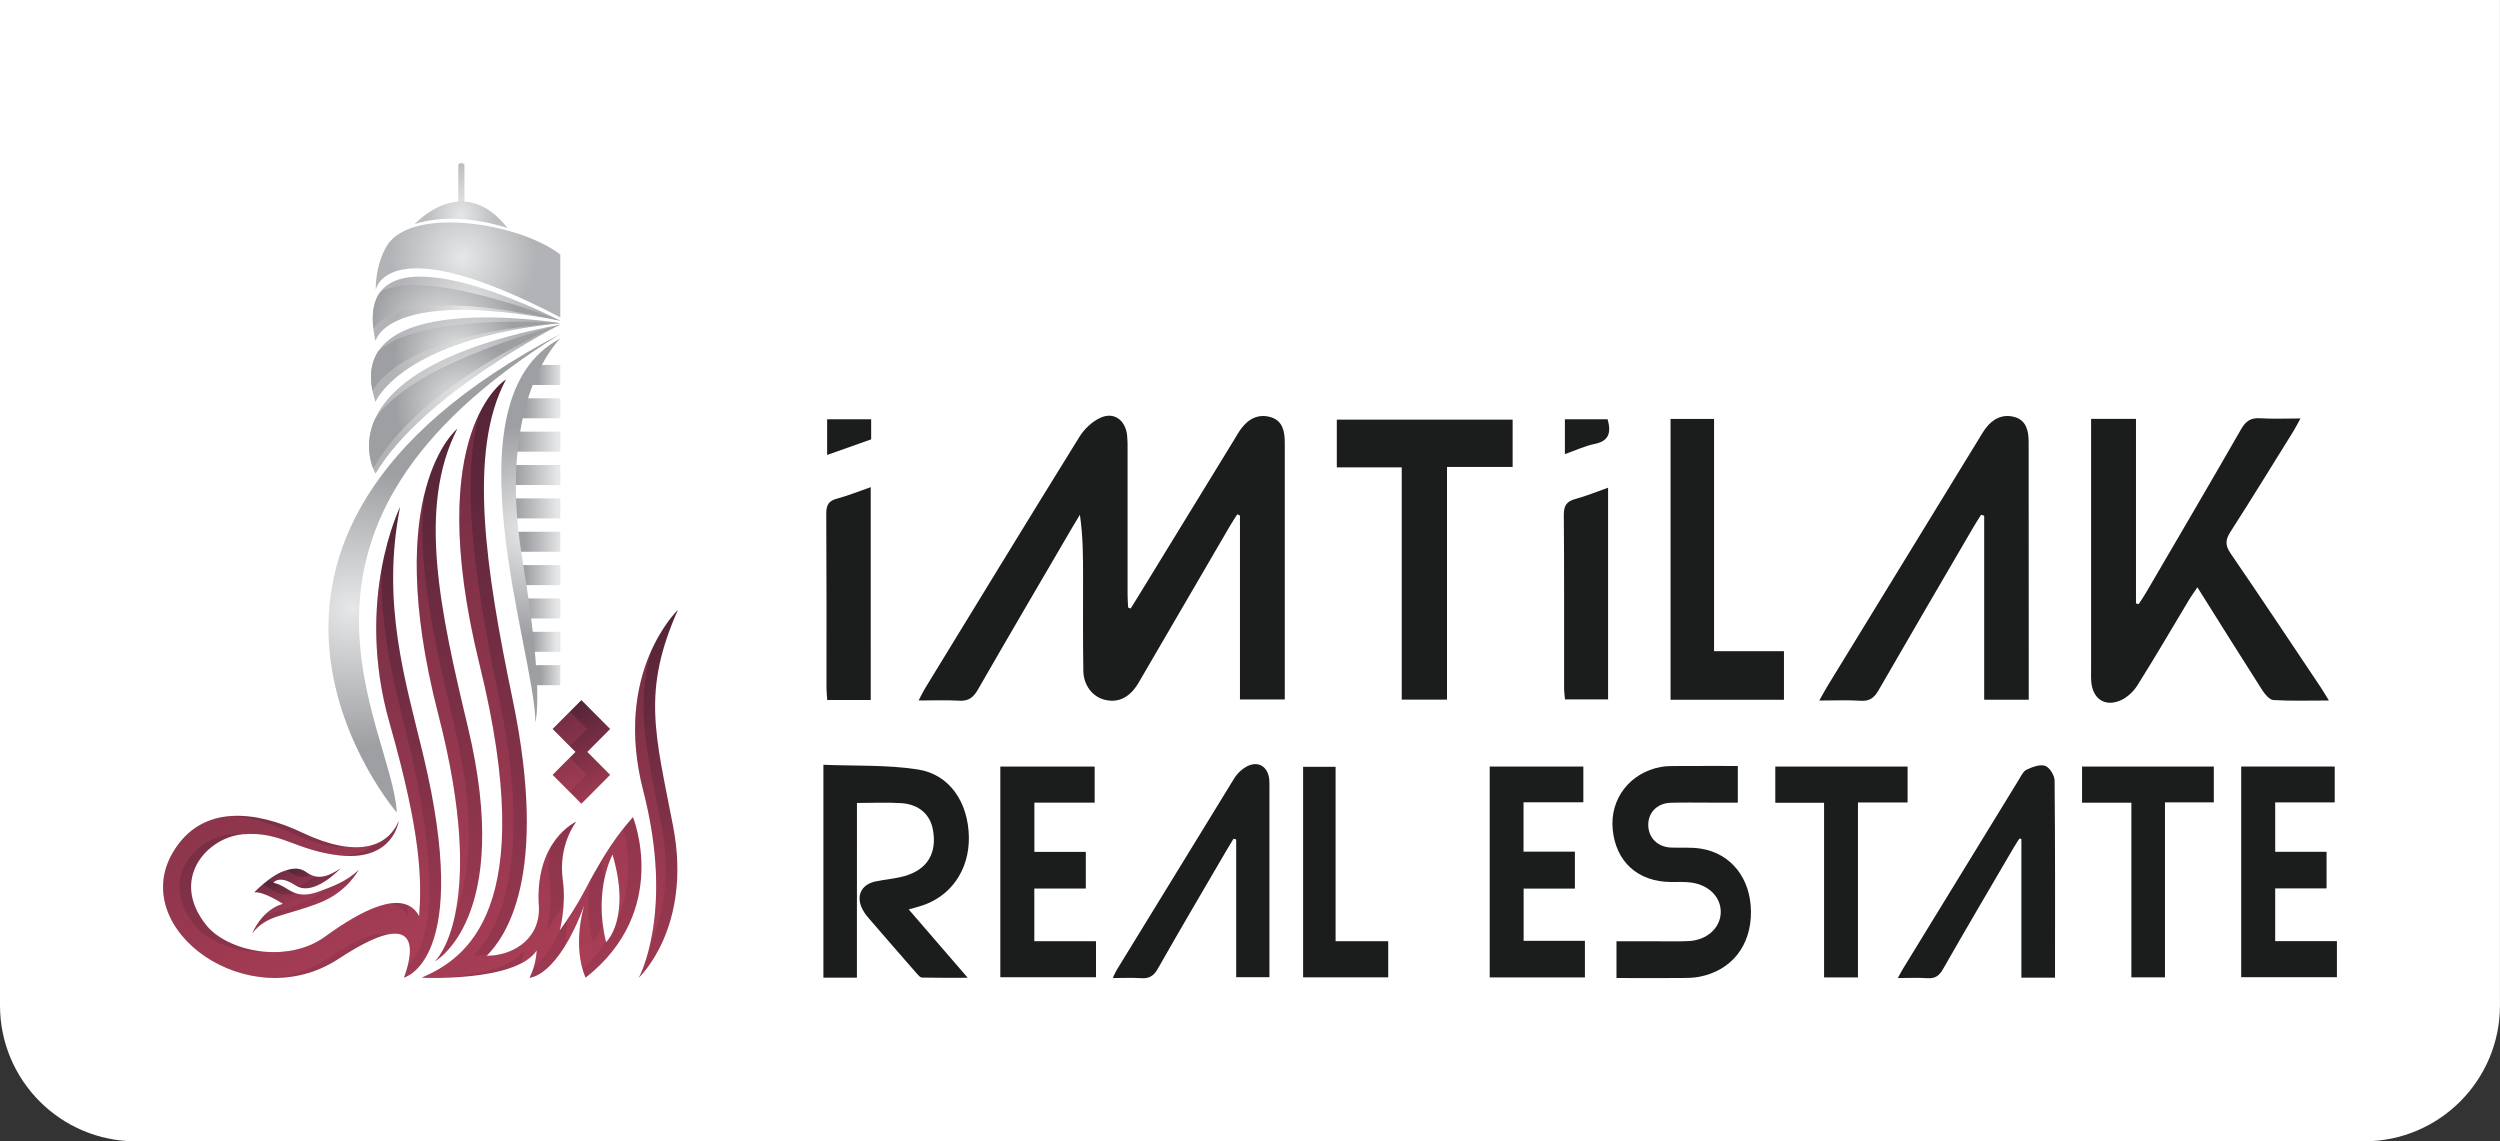 <svg width="184" height="84" viewBox="0 0 184 84" fill="none" xmlns="http://www.w3.org/2000/svg">
<rect x="0" y="0" width="184" height="84" fill="#333333" stroke="none"/>
<path d="M0 0H183.997V74C183.997 79.523 179.52 84 173.997 84H10C4.477 84 0 79.523 0 74V0Z" fill="white"/>
<path d="M83.216 44.788C83.396 44.499 83.577 44.209 83.755 43.919C86.106 40.083 88.456 36.248 90.806 32.412C90.979 32.13 91.139 31.838 91.333 31.572C91.892 30.804 92.653 30.425 93.566 30.716C94.428 30.992 94.558 31.791 94.56 32.585C94.565 36.402 94.565 40.22 94.56 44.04V51.482H91.261V37.943L91.066 37.853C90.888 38.133 90.701 38.407 90.534 38.693C88.384 42.379 86.236 46.065 84.089 49.753C83.956 49.982 83.827 50.214 83.685 50.435C83.047 51.401 82.215 51.757 81.246 51.487C80.395 51.249 79.751 50.431 79.734 49.379C79.696 47.089 79.716 44.798 79.714 42.508C79.714 40.994 79.714 39.48 79.48 37.885C79.307 38.174 79.13 38.461 78.96 38.752C76.626 42.751 74.278 46.743 71.971 50.759C71.631 51.352 71.267 51.617 70.581 51.571C69.64 51.513 68.692 51.557 67.609 51.557C67.812 51.172 67.933 50.911 68.08 50.669C71.861 44.49 75.631 38.304 79.449 32.146C79.807 31.569 80.393 31.017 81.001 30.743C81.988 30.298 82.818 30.912 82.954 32.015C82.988 32.378 83 32.743 82.99 33.108C82.99 36.66 82.99 40.211 82.99 43.763C82.99 44.079 83.016 44.395 83.03 44.712L83.216 44.788Z" fill="#1B1C1C"/>
<path d="M63.068 71.954H60.602V56.288C62.935 56.384 65.271 56.282 67.539 56.629C69.89 56.987 71.263 59.049 71.309 61.594C71.352 64.065 69.935 66.062 67.664 66.712C67.436 66.778 67.206 66.841 66.88 66.933L71.224 71.963C69.999 71.963 68.931 71.975 67.864 71.95C67.73 71.95 67.579 71.772 67.47 71.647C66.259 70.264 65.054 68.877 63.856 67.486C63.71 67.316 63.584 67.131 63.48 66.932C62.984 65.975 63.368 65.109 64.409 64.881C65.13 64.723 65.88 64.677 66.59 64.475C68.273 63.987 68.981 62.775 68.66 61.051C68.453 59.938 67.63 59.198 66.339 59.112C65.284 59.042 64.219 59.099 63.072 59.099L63.068 71.954Z" fill="#1B1C1C"/>
<path d="M153.909 30.83H157.208V44.414L157.407 44.464C157.593 44.174 157.789 43.895 157.962 43.595C160.298 39.596 162.642 35.602 164.947 31.586C165.287 30.994 165.654 30.74 166.336 30.783C167.278 30.843 168.227 30.799 169.313 30.799C169.096 31.193 168.955 31.478 168.789 31.746C167.253 34.217 165.728 36.701 164.158 39.147C163.786 39.727 163.764 40.134 164.168 40.724C166.393 43.97 168.57 47.249 170.76 50.518C170.956 50.81 171.132 51.113 171.407 51.558C169.935 51.558 168.629 51.602 167.329 51.524C167.039 51.507 166.703 51.109 166.51 50.807C164.925 48.331 163.369 45.836 161.729 43.226C161.495 43.572 161.311 43.819 161.153 44.08C159.875 46.206 158.628 48.352 157.307 50.451C157.012 50.919 156.521 51.37 156.014 51.573C154.871 52.036 154.005 51.394 153.913 50.141C153.893 49.877 153.905 49.609 153.905 49.344V30.83H153.909Z" fill="#1B1C1C"/>
<path d="M127.903 56.376V59.075H125.923C124.934 59.075 123.946 59.055 122.959 59.084C121.971 59.113 121.297 59.809 121.311 60.731C121.325 61.654 121.992 62.335 122.974 62.38C123.713 62.413 124.466 62.341 125.191 62.461C127.426 62.82 128.854 64.659 128.871 67.1C128.888 69.601 127.447 71.431 125.061 71.893C124.605 71.981 124.128 71.979 123.66 71.982C122.111 71.993 120.562 71.982 118.973 71.982V69.278C119.934 69.278 120.887 69.278 121.841 69.278C122.656 69.278 123.472 69.301 124.286 69.263C125.603 69.201 126.584 68.331 126.644 67.222C126.706 66.1 125.836 65.155 124.511 64.961C124.001 64.887 123.476 64.92 122.958 64.915C120.545 64.893 118.917 63.419 118.694 61.04C118.479 58.793 119.967 56.858 122.25 56.447C122.66 56.373 123.086 56.382 123.506 56.38C124.959 56.371 126.41 56.376 127.903 56.376Z" fill="#1B1C1C"/>
<path d="M145.806 37.889C145.62 38.188 145.428 38.483 145.25 38.787C142.917 42.787 140.576 46.783 138.266 50.797C137.95 51.344 137.619 51.62 136.958 51.577C135.988 51.513 135.018 51.56 133.897 51.56C134.158 51.1 134.323 50.787 134.508 50.486C138.238 44.392 141.969 38.3 145.702 32.207C145.841 31.981 145.974 31.751 146.131 31.539C146.674 30.807 147.413 30.448 148.285 30.696C149.157 30.945 149.308 31.752 149.309 32.544C149.317 37.689 149.32 42.834 149.315 47.98V51.5H146.036V37.955L145.806 37.889Z" fill="#1B1C1C"/>
<path d="M151.25 71.954H148.774V61.748L148.627 61.718C148.488 61.939 148.341 62.155 148.209 62.38C146.466 65.364 144.71 68.339 142.998 71.34C142.708 71.851 142.392 72.033 141.833 71.995C141.154 71.948 140.468 71.984 139.68 71.984C139.854 71.668 139.963 71.455 140.088 71.253C142.916 66.631 145.747 62.011 148.581 57.392C148.748 57.12 148.911 56.763 149.166 56.644C149.587 56.448 150.142 56.237 150.525 56.366C150.848 56.479 151.215 57.068 151.219 57.449C151.265 62.256 151.25 67.066 151.25 71.954Z" fill="#1B1C1C"/>
<path d="M90.785 61.731C90.598 62.043 90.407 62.352 90.225 62.666C88.547 65.544 86.851 68.412 85.209 71.309C84.904 71.847 84.563 72.036 83.981 71.994C83.319 71.949 82.652 71.984 81.899 71.984C82.017 71.74 82.084 71.562 82.181 71.404C85.062 66.695 87.947 61.991 90.837 57.29C91.082 56.895 91.431 56.576 91.845 56.37C92.658 55.997 93.316 56.451 93.416 57.35C93.433 57.574 93.438 57.799 93.431 58.023C93.431 62.389 93.431 66.754 93.431 71.12V71.922H90.983V61.783L90.785 61.731Z" fill="#1B1C1C"/>
<path d="M80.567 56.419V59.074H76.131V62.699H79.916V65.396H76.126V69.273H80.665V71.925H73.624V56.419H80.567Z" fill="#1B1C1C"/>
<path d="M109.643 56.418H116.534V59.049H112.132V62.682H115.912V65.401H112.139V69.245H116.649V71.938H109.643V56.418Z" fill="#1B1C1C"/>
<path d="M171.997 69.266V71.922H164.951V56.419H171.835V59.056H167.455V62.693H171.235V65.386H167.454V69.265L171.997 69.266Z" fill="#1B1C1C"/>
<path d="M111.329 30.885V34.367H106.499V51.493H103.168V34.398H98.389V30.885H111.329Z" fill="#1B1C1C"/>
<path d="M136.745 59.062V71.938H134.252V59.084H130.662V56.419H140.399V59.062H136.745Z" fill="#1B1C1C"/>
<path d="M159.342 59.054V71.933H156.87V59.079H153.24V56.419H162.937V59.054H159.342Z" fill="#1B1C1C"/>
<path d="M122.953 30.833H126.155V47.928H131.299V51.503H122.953V30.833Z" fill="#1B1C1C"/>
<path d="M98.299 69.273H102.173V71.933H95.909V56.437H98.299V69.273Z" fill="#1B1C1C"/>
<path d="M64.086 51.518H60.885C60.865 51.227 60.83 50.943 60.829 50.659C60.829 46.382 60.839 42.104 60.813 37.828C60.809 37.199 60.963 36.869 61.594 36.702C62.412 36.485 63.202 36.161 64.085 35.855L64.086 51.518Z" fill="#1B1C1C"/>
<path d="M118.355 35.895V51.477H115.183C115.161 51.192 115.118 50.908 115.118 50.62C115.113 46.378 115.132 42.137 115.097 37.896C115.091 37.2 115.316 36.894 115.959 36.722C116.737 36.513 117.487 36.199 118.355 35.895Z" fill="#1B1C1C"/>
<path d="M64.117 30.858V32.336L60.877 33.485V30.858H64.117Z" fill="#1B1C1C"/>
<path d="M118.322 30.858C118.603 31.87 118.402 32.462 117.372 32.673C116.65 32.82 115.964 33.147 115.176 33.424V30.858H118.322Z" fill="#1B1C1C"/>
<path d="M41.238 48.958H39.125V50.431H41.238V48.958Z" fill="url(#paint0_linear_275_1909)"/>
<path d="M41.239 26.859H38.94V28.333H41.239V26.859Z" fill="url(#paint1_linear_275_1909)"/>
<path d="M41.239 29.314H38.136V30.787H41.239V29.314Z" fill="url(#paint2_linear_275_1909)"/>
<path d="M41.238 31.77H37.244V33.243H41.238V31.77Z" fill="url(#paint3_linear_275_1909)"/>
<path d="M41.238 34.225H37.244V35.698H41.238V34.225Z" fill="url(#paint4_linear_275_1909)"/>
<path d="M41.238 36.681H37.244V38.155H41.238V36.681Z" fill="url(#paint5_linear_275_1909)"/>
<path d="M41.237 39.136H37.73V40.609H41.237V39.136Z" fill="url(#paint6_linear_275_1909)"/>
<path d="M41.238 41.591H38.22V43.065H41.238V41.591Z" fill="url(#paint7_linear_275_1909)"/>
<path d="M41.238 44.047H38.22V45.52H41.238V44.047Z" fill="url(#paint8_linear_275_1909)"/>
<path d="M41.239 46.502H38.94V47.975H41.239V46.502Z" fill="url(#paint9_linear_275_1909)"/>
<path d="M27.638 34.856C27.638 34.856 23.236 27.316 41.239 23.889C41.239 23.889 31.128 28.989 27.638 34.856Z" fill="url(#paint10_radial_275_1909)"/>
<path d="M27.599 30.847C28.917 28.88 32.474 26.361 41.239 23.89C41.239 23.89 30.976 28.162 27.467 34.483C27.246 33.899 27.143 33.277 27.166 32.652C27.189 32.027 27.336 31.414 27.599 30.847Z" fill="url(#paint11_radial_275_1909)"/>
<path d="M27.637 29.577C27.637 29.577 29.464 24.998 41.239 23.785C41.239 23.785 24.788 21.023 27.637 29.577Z" fill="url(#paint12_radial_275_1909)"/>
<path d="M27.417 28.768C28.159 27.476 30.965 24.501 41.235 23.785C41.235 23.785 31.14 22.966 27.864 25.82C27.357 26.569 27.16 27.534 27.415 28.768" fill="url(#paint13_radial_275_1909)"/>
<path d="M27.638 25.116C27.638 25.116 28.366 21.162 41.239 23.602C41.239 23.602 25.482 15.381 27.638 25.116Z" fill="url(#paint14_radial_275_1909)"/>
<path d="M27.98 21.505C27.54 22.105 27.342 22.967 27.48 24.178C28.083 23.296 30.681 21.186 41.239 23.601C41.239 23.601 31.1 19.568 27.98 21.505Z" fill="url(#paint15_radial_275_1909)"/>
<path d="M27.652 21.333C27.652 21.333 28.455 16.665 41.237 23.359V18.729C38.139 16.364 30.401 15.221 28.536 17.998C28.052 18.72 27.652 19.932 27.652 21.328" fill="url(#paint16_radial_275_1909)"/>
<path d="M41.238 24.585C11.998 39.873 29.203 59.802 29.203 59.802C28.906 53.478 18.092 38.89 41.238 24.585Z" fill="url(#paint17_radial_275_1909)"/>
<path d="M34.183 15.221C34.183 15.31 34.08 15.384 33.954 15.384C33.828 15.384 33.726 15.312 33.726 15.221V12.162C33.726 12.074 33.827 12 33.954 12C34.081 12 34.183 12.072 34.183 12.162V15.221Z" fill="url(#paint18_linear_275_1909)"/>
<path d="M37.357 16.788C37.357 16.788 33.648 15.454 30.519 16.497C30.519 16.497 34.067 12.56 37.357 16.788Z" fill="url(#paint19_radial_275_1909)"/>
<path d="M41.239 24.917C41.239 24.917 36.472 29.373 38.447 41.183C40.09 51.005 39.403 53.15 39.403 53.15C39.393 48.069 32.686 29.352 41.239 24.917Z" fill="url(#paint20_radial_275_1909)"/>
<path d="M31.144 55.544C29.832 50.084 28.045 44.406 29.447 37.312C29.447 37.312 26.077 44.107 28.671 53.206C31.034 61.499 31.034 64.779 30.853 67.439C29.713 65.29 26.489 67.073 23.933 68.933C21.125 70.978 16.723 70.019 15.182 68.09C12.454 64.678 15.257 61.631 17.868 61.403C20.677 61.159 21.735 62.588 24.991 62.958C28.976 63.405 29.347 60.418 29.347 60.418C28.533 62.341 26.294 63.2 22.236 61.277C18.843 59.668 14.858 59.158 12.742 62.71C9.348 68.401 18.349 74.889 24.921 70.57C32.333 65.698 29.723 71.954 29.723 71.954C29.723 71.954 34.802 70.768 31.144 55.544Z" fill="url(#paint21_linear_275_1909)"/>
<path d="M31.991 70.769C31.991 70.769 37.815 67.622 34.436 53.507C32.382 44.923 30.715 37.308 33.661 31.554C33.661 31.554 28.004 36.075 32.255 52.557C36.021 67.156 31.991 70.769 31.991 70.769Z" fill="url(#paint22_linear_275_1909)"/>
<path d="M42.79 59.156L44.906 57.029L43.227 55.341L44.906 53.653L42.79 51.526L40.675 53.653L42.354 55.341L40.675 57.029L42.79 59.156Z" fill="url(#paint23_linear_275_1909)"/>
<path d="M18.565 68.694C19.647 67.312 20.89 67.469 23.509 66.452C25.576 65.65 26.408 64.006 26.408 64.006C25.529 64.886 24.397 65.263 23.634 65.56C21.581 66.361 21.377 65.243 20.123 64.97C20.123 64.97 20.518 64.339 21.754 65.165C23.087 66.053 25.067 63.911 25.067 63.911C24.005 64.624 23.285 64.732 22.543 64.191C21.904 63.724 21.261 63.989 20.828 64.141C19.874 64.474 18.717 65.674 18.717 65.674C19.401 65.583 20.823 66.522 20.823 66.522C19.218 66.998 18.565 68.694 18.565 68.694Z" fill="url(#paint24_linear_275_1909)"/>
<path d="M49.897 44.881C49.897 44.881 45.088 49.465 47.344 58.199C49.665 67.183 47.012 71.963 47.012 71.963C47.012 71.963 50.988 68.297 49.536 60.784C48.229 54.017 47.23 50.894 49.897 44.881Z" fill="url(#paint25_linear_275_1909)"/>
<path d="M46.584 60.138C46.115 60.707 44.904 61.951 43.146 65.347C42.577 66.441 41.923 67.488 41.193 68.48C41.193 68.48 41.689 66.677 41.423 64.782C41.056 62.164 42.421 60.468 42.421 60.468C42.421 60.468 39.308 61.828 39.667 66.804C39.727 69.257 37.566 70.363 35.819 70.346C37.14 69.031 40.453 64.578 37.73 51.476C35.756 41.977 34.4 33.221 37.245 27.923C37.245 27.923 31.037 31.609 35.297 48.91C39.742 66.962 34.273 70.564 31.037 71.957C31.037 71.957 37.957 72.304 39.503 69.95C39.466 70.648 39.286 71.33 38.974 71.954V71.96C38.974 71.96 41.022 71.954 43 66.625C42.083 69.982 43.102 71.958 43.102 71.958C49.404 67.002 46.584 60.138 46.584 60.138ZM44.605 69.341C43.657 65.477 45.083 62.892 45.083 62.892C46.476 67.627 44.607 69.341 44.607 69.341H44.605Z" fill="url(#paint26_linear_275_1909)"/>
<path opacity="0.22" d="M48.685 60.784C47.611 55.231 46.745 52.131 47.946 47.876C46.941 50.109 46.153 53.571 47.348 58.2C48.681 63.357 48.374 67.128 47.87 69.405C48.728 67.554 49.44 64.689 48.685 60.784Z" fill="url(#paint27_linear_275_1909)"/>
<path opacity="0.22" d="M30.288 55.544C29.268 51.293 27.959 46.912 28.09 41.833C27.406 45.618 27.606 49.512 28.673 53.206C31.036 61.499 31.036 64.779 30.855 67.439C30.681 67.088 30.397 66.806 30.047 66.635C30.035 66.917 30.018 67.183 30.001 67.439C29.703 66.876 29.262 66.584 28.727 66.49C27.296 66.695 25.495 67.8 23.936 68.933C22.713 69.826 21.189 70.144 19.729 70.063C17.536 70.185 15.33 69.343 14.33 68.09C11.602 64.678 14.406 61.631 17.016 61.403C17.365 61.371 17.716 61.366 18.066 61.388C20.733 61.225 21.815 62.597 24.995 62.958C25.113 62.971 25.23 62.981 25.343 62.988C26.351 62.914 27.04 62.574 27.508 62.164C26.946 62.341 26.354 62.403 25.768 62.344C24.645 62.442 23.196 62.139 21.382 61.279C19.982 60.616 18.483 60.142 17.056 60.06C15.354 60.164 13.81 60.922 12.742 62.715C10.19 66.984 14.634 71.71 19.79 71.963C21.313 71.893 22.79 71.411 24.064 70.568C26.529 68.943 27.885 68.559 28.599 68.762C30.485 68.398 30.266 70.143 29.972 71.199C31.224 69.777 32.775 66.917 30.288 55.544Z" fill="url(#paint28_linear_275_1909)"/>
<path opacity="0.22" d="M19.323 65.106C20.119 65.443 20.509 66.077 21.803 65.756C22.228 65.893 22.765 65.897 23.631 65.559L24.011 65.414C23.5 65.857 22.917 66.208 22.287 66.451C21.093 66.915 20.186 67.133 19.45 67.365C19.828 66.972 20.299 66.681 20.819 66.521C20.819 66.521 19.396 65.582 18.713 65.673C18.713 65.673 18.962 65.415 19.323 65.105M21.03 65.361C20.851 65.332 20.68 65.264 20.529 65.163C20.443 65.105 20.36 65.054 20.281 65.01C20.545 65.094 20.797 65.212 21.03 65.362V65.361ZM23.197 64.499C22.848 64.781 22.389 65.09 21.916 65.257C21.859 65.229 21.804 65.198 21.75 65.163C20.688 64.454 20.247 64.82 20.145 64.937C20.012 64.868 19.872 64.814 19.727 64.775C20.073 64.512 20.462 64.262 20.824 64.136C20.904 64.108 20.99 64.076 21.083 64.046C21.165 64.085 21.244 64.132 21.317 64.186C21.821 64.554 22.314 64.622 22.912 64.404C23.004 64.446 23.099 64.478 23.197 64.501V64.499Z" fill="url(#paint29_linear_275_1909)"/>
<path opacity="0.22" d="M33.435 67.441C34.509 64.746 35.185 60.719 33.459 53.507C31.92 47.077 30.598 41.19 31.27 36.221C30.457 39.441 30.203 44.607 32.254 52.558C34.249 60.289 34.056 64.601 33.435 67.441Z" fill="url(#paint30_linear_275_1909)"/>
<path opacity="0.22" d="M45.332 68.013C46.666 65.135 46.232 62.342 45.879 60.987C45.281 61.746 44.734 62.545 44.242 63.377C44.356 63.819 44.441 64.233 44.501 64.619C44.739 63.52 45.085 62.892 45.085 62.892C45.808 65.355 45.651 67.001 45.327 68.01M41.791 67.624C41.677 68.254 41.626 68.892 41.638 69.532C42.077 68.801 42.537 67.857 42.995 66.625C42.388 68.867 42.638 70.491 42.868 71.322C43.524 70.725 44.105 70.052 44.599 69.315C44.493 68.88 44.412 68.438 44.357 67.993C44.064 68.941 43.63 69.341 43.63 69.341C43.153 67.399 43.276 65.78 43.517 64.65C43.397 64.872 43.275 65.104 43.148 65.347C42.74 66.132 42.289 66.893 41.796 67.627L41.791 67.624ZM41.481 66.576C41.049 67.296 40.608 67.947 40.215 68.477C40.215 68.477 40.711 66.675 40.445 64.779C40.319 63.91 40.38 63.024 40.623 62.18C40.009 63.162 39.51 64.64 39.666 66.798C39.727 69.252 37.565 70.357 35.818 70.34C35.859 70.299 35.899 70.259 35.947 70.207C35.586 70.298 35.214 70.343 34.841 70.34C36.162 69.025 39.475 64.572 36.751 51.47C35.06 43.337 33.821 35.742 35.29 30.402C33.928 33.15 32.761 38.624 35.29 48.909C39.735 66.96 34.266 70.562 31.03 71.955C31.03 71.955 31.192 71.963 31.476 71.968C33.587 71.931 37.417 71.625 38.519 69.949C38.507 70.266 38.461 70.58 38.383 70.888C38.859 70.636 39.248 70.327 39.497 69.949C39.475 70.413 39.387 70.872 39.235 71.312C39.816 70.808 40.546 69.913 41.303 68.321C41.264 68.374 41.222 68.427 41.188 68.477C41.346 67.855 41.446 67.219 41.486 66.578L41.481 66.576Z" fill="url(#paint31_linear_275_1909)"/>
<g opacity="0.22">
<path d="M41.935 55.76L40.675 57.027L41.935 58.294L43.196 57.027L41.935 55.76Z" fill="url(#paint32_linear_275_1909)"/>
<path d="M41.936 52.382L40.675 53.649L41.936 54.917L43.197 53.649L41.936 52.382Z" fill="url(#paint33_linear_275_1909)"/>
</g>
<defs>
<linearGradient id="paint0_linear_275_1909" x1="39.283" y1="50.055" x2="41.394" y2="50.055" gradientUnits="userSpaceOnUse">
<stop offset="0.23" stop-color="#9D9FA2"/>
<stop offset="1" stop-color="#E6E7E8"/>
</linearGradient>
<linearGradient id="paint1_linear_275_1909" x1="39.05" y1="27.334" x2="41.347" y2="27.334" gradientUnits="userSpaceOnUse">
<stop offset="0.23" stop-color="#9D9FA2"/>
<stop offset="1" stop-color="#E6E7E8"/>
</linearGradient>
<linearGradient id="paint2_linear_275_1909" x1="37.927" y1="30.342" x2="41.034" y2="30.342" gradientUnits="userSpaceOnUse">
<stop offset="0.23" stop-color="#9D9FA2"/>
<stop offset="1" stop-color="#E6E7E8"/>
</linearGradient>
<linearGradient id="paint3_linear_275_1909" x1="37.035" y1="32.23" x2="41.033" y2="32.23" gradientUnits="userSpaceOnUse">
<stop offset="0.23" stop-color="#9D9FA2"/>
<stop offset="1" stop-color="#E6E7E8"/>
</linearGradient>
<linearGradient id="paint4_linear_275_1909" x1="37.035" y1="35.27" x2="41.033" y2="35.27" gradientUnits="userSpaceOnUse">
<stop offset="0.23" stop-color="#9D9FA2"/>
<stop offset="1" stop-color="#E6E7E8"/>
</linearGradient>
<linearGradient id="paint5_linear_275_1909" x1="37.035" y1="37.126" x2="41.033" y2="37.126" gradientUnits="userSpaceOnUse">
<stop offset="0.23" stop-color="#9D9FA2"/>
<stop offset="1" stop-color="#E6E7E8"/>
</linearGradient>
<linearGradient id="paint6_linear_275_1909" x1="37.84" y1="39.573" x2="41.344" y2="39.573" gradientUnits="userSpaceOnUse">
<stop offset="0.23" stop-color="#9D9FA2"/>
<stop offset="1" stop-color="#E6E7E8"/>
</linearGradient>
<linearGradient id="paint7_linear_275_1909" x1="37.987" y1="42.021" x2="41.009" y2="42.021" gradientUnits="userSpaceOnUse">
<stop offset="0.23" stop-color="#9D9FA2"/>
<stop offset="1" stop-color="#E6E7E8"/>
</linearGradient>
<linearGradient id="paint8_linear_275_1909" x1="37.987" y1="44.468" x2="41.009" y2="44.468" gradientUnits="userSpaceOnUse">
<stop offset="0.23" stop-color="#9D9FA2"/>
<stop offset="1" stop-color="#E6E7E8"/>
</linearGradient>
<linearGradient id="paint9_linear_275_1909" x1="38.629" y1="46.958" x2="40.932" y2="46.958" gradientUnits="userSpaceOnUse">
<stop offset="0.23" stop-color="#9D9FA2"/>
<stop offset="1" stop-color="#E6E7E8"/>
</linearGradient>
<radialGradient id="paint10_radial_275_1909" cx="0" cy="0" r="1" gradientUnits="userSpaceOnUse" gradientTransform="translate(34.201 29.372) scale(6.296 6.33)">
<stop stop-color="#E6E7E8"/>
<stop offset="1" stop-color="#B1B3B6"/>
</radialGradient>
<radialGradient id="paint11_radial_275_1909" cx="0" cy="0" r="1" gradientUnits="userSpaceOnUse" gradientTransform="translate(33.831 29.743) scale(6.216 6.25)">
<stop stop-color="#E6E7E8"/>
<stop offset="0.77" stop-color="#9D9FA2"/>
</radialGradient>
<radialGradient id="paint12_radial_275_1909" cx="0" cy="0" r="1" gradientUnits="userSpaceOnUse" gradientTransform="translate(34.272 26.468) scale(5.39 5.419)">
<stop stop-color="#E6E7E8"/>
<stop offset="1" stop-color="#B1B3B6"/>
</radialGradient>
<radialGradient id="paint13_radial_275_1909" cx="0" cy="0" r="1" gradientUnits="userSpaceOnUse" gradientTransform="translate(33.671 26.222) scale(5.241 5.269)">
<stop stop-color="#E6E7E8"/>
<stop offset="0.89" stop-color="#9D9FA2"/>
</radialGradient>
<radialGradient id="paint14_radial_275_1909" cx="0" cy="0" r="1" gradientUnits="userSpaceOnUse" gradientTransform="translate(34.337 22.737) scale(5.16 5.187)">
<stop stop-color="#E6E7E8"/>
<stop offset="1" stop-color="#B1B3B6"/>
</radialGradient>
<radialGradient id="paint15_radial_275_1909" cx="0" cy="0" r="1" gradientUnits="userSpaceOnUse" gradientTransform="translate(32.748 24.379) scale(5.555 5.585)">
<stop stop-color="#E6E7E8"/>
<stop offset="1" stop-color="#9D9FA2"/>
</radialGradient>
<radialGradient id="paint16_radial_275_1909" cx="0" cy="0" r="1" gradientUnits="userSpaceOnUse" gradientTransform="translate(34.047 18.95) scale(5.395 5.423)">
<stop stop-color="#E6E7E8"/>
<stop offset="1" stop-color="#B1B3B6"/>
</radialGradient>
<radialGradient id="paint17_radial_275_1909" cx="0" cy="0" r="1" gradientUnits="userSpaceOnUse" gradientTransform="translate(25.935 44.751) scale(14.945 13.372)">
<stop stop-color="#E6E7E8"/>
<stop offset="0.77" stop-color="#9D9FA2"/>
</radialGradient>
<linearGradient id="paint18_linear_275_1909" x1="33.954" y1="12.1" x2="33.954" y2="15.475" gradientUnits="userSpaceOnUse">
<stop stop-color="#BCBEC0"/>
<stop offset="0.75" stop-color="#DCDDDE"/>
</linearGradient>
<radialGradient id="paint19_radial_275_1909" cx="0" cy="0" r="1" gradientUnits="userSpaceOnUse" gradientTransform="translate(33.938 15.809) scale(2.514 2.527)">
<stop stop-color="#E6E7E8"/>
<stop offset="1" stop-color="#BCBEC0"/>
</radialGradient>
<radialGradient id="paint20_radial_275_1909" cx="0" cy="0" r="1" gradientUnits="userSpaceOnUse" gradientTransform="translate(39.066 39.06) scale(11.652 10.074)">
<stop stop-color="#E6E7E8"/>
<stop offset="0.77" stop-color="#9D9FA2"/>
</radialGradient>
<linearGradient id="paint21_linear_275_1909" x1="30.834" y1="71.704" x2="13.998" y2="39.078" gradientUnits="userSpaceOnUse">
<stop stop-color="#9F3A52"/>
<stop offset="1" stop-color="#472033"/>
</linearGradient>
<linearGradient id="paint22_linear_275_1909" x1="40.705" y1="66.594" x2="22.161" y2="30.656" gradientUnits="userSpaceOnUse">
<stop stop-color="#9F3A52"/>
<stop offset="1" stop-color="#472033"/>
</linearGradient>
<linearGradient id="paint23_linear_275_1909" x1="44.358" y1="58.411" x2="40.669" y2="51.262" gradientUnits="userSpaceOnUse">
<stop stop-color="#9F3A52"/>
<stop offset="1" stop-color="#472033"/>
</linearGradient>
<linearGradient id="paint24_linear_275_1909" x1="22.769" y1="66.904" x2="20.951" y2="63.38" gradientUnits="userSpaceOnUse">
<stop stop-color="#9F3A52"/>
<stop offset="1" stop-color="#472033"/>
</linearGradient>
<linearGradient id="paint25_linear_275_1909" x1="53.714" y1="68.72" x2="41.339" y2="44.74" gradientUnits="userSpaceOnUse">
<stop stop-color="#9F3A52"/>
<stop offset="1" stop-color="#472033"/>
</linearGradient>
<linearGradient id="paint26_linear_275_1909" x1="45.065" y1="71.338" x2="22.312" y2="27.245" gradientUnits="userSpaceOnUse">
<stop stop-color="#9F3A52"/>
<stop offset="1" stop-color="#472033"/>
</linearGradient>
<linearGradient id="paint27_linear_275_1909" x1="46.744" y1="58.641" x2="49.002" y2="58.641" gradientUnits="userSpaceOnUse">
<stop stop-color="#DA4E6A"/>
<stop offset="0.49" stop-color="#D74C69"/>
<stop offset="1" stop-color="#D14B67"/>
</linearGradient>
<linearGradient id="paint28_linear_275_1909" x1="11.998" y1="56.896" x2="31.613" y2="56.896" gradientUnits="userSpaceOnUse">
<stop stop-color="#DA4E6A"/>
<stop offset="0.49" stop-color="#D74C69"/>
<stop offset="1" stop-color="#D14B67"/>
</linearGradient>
<linearGradient id="paint29_linear_275_1909" x1="18.713" y1="65.709" x2="24.011" y2="65.709" gradientUnits="userSpaceOnUse">
<stop stop-color="#DA4E6A"/>
<stop offset="0.49" stop-color="#D74C69"/>
<stop offset="1" stop-color="#D14B67"/>
</linearGradient>
<linearGradient id="paint30_linear_275_1909" x1="30.669" y1="51.831" x2="34.513" y2="51.831" gradientUnits="userSpaceOnUse">
<stop stop-color="#DA4E6A"/>
<stop offset="0.49" stop-color="#D74C69"/>
<stop offset="1" stop-color="#D14B67"/>
</linearGradient>
<linearGradient id="paint31_linear_275_1909" x1="31.038" y1="51.188" x2="46.239" y2="51.188" gradientUnits="userSpaceOnUse">
<stop stop-color="#DA4E6A"/>
<stop offset="0.49" stop-color="#D74C69"/>
<stop offset="1" stop-color="#D14B67"/>
</linearGradient>
<linearGradient id="paint32_linear_275_1909" x1="40.673" y1="57.028" x2="43.194" y2="57.028" gradientUnits="userSpaceOnUse">
<stop stop-color="#DA4E6A"/>
<stop offset="0.49" stop-color="#D74C69"/>
<stop offset="1" stop-color="#D14B67"/>
</linearGradient>
<linearGradient id="paint33_linear_275_1909" x1="40.672" y1="53.652" x2="43.193" y2="53.652" gradientUnits="userSpaceOnUse">
<stop stop-color="#DA4E6A"/>
<stop offset="0.49" stop-color="#D74C69"/>
<stop offset="1" stop-color="#D14B67"/>
</linearGradient>
</defs>
</svg>
